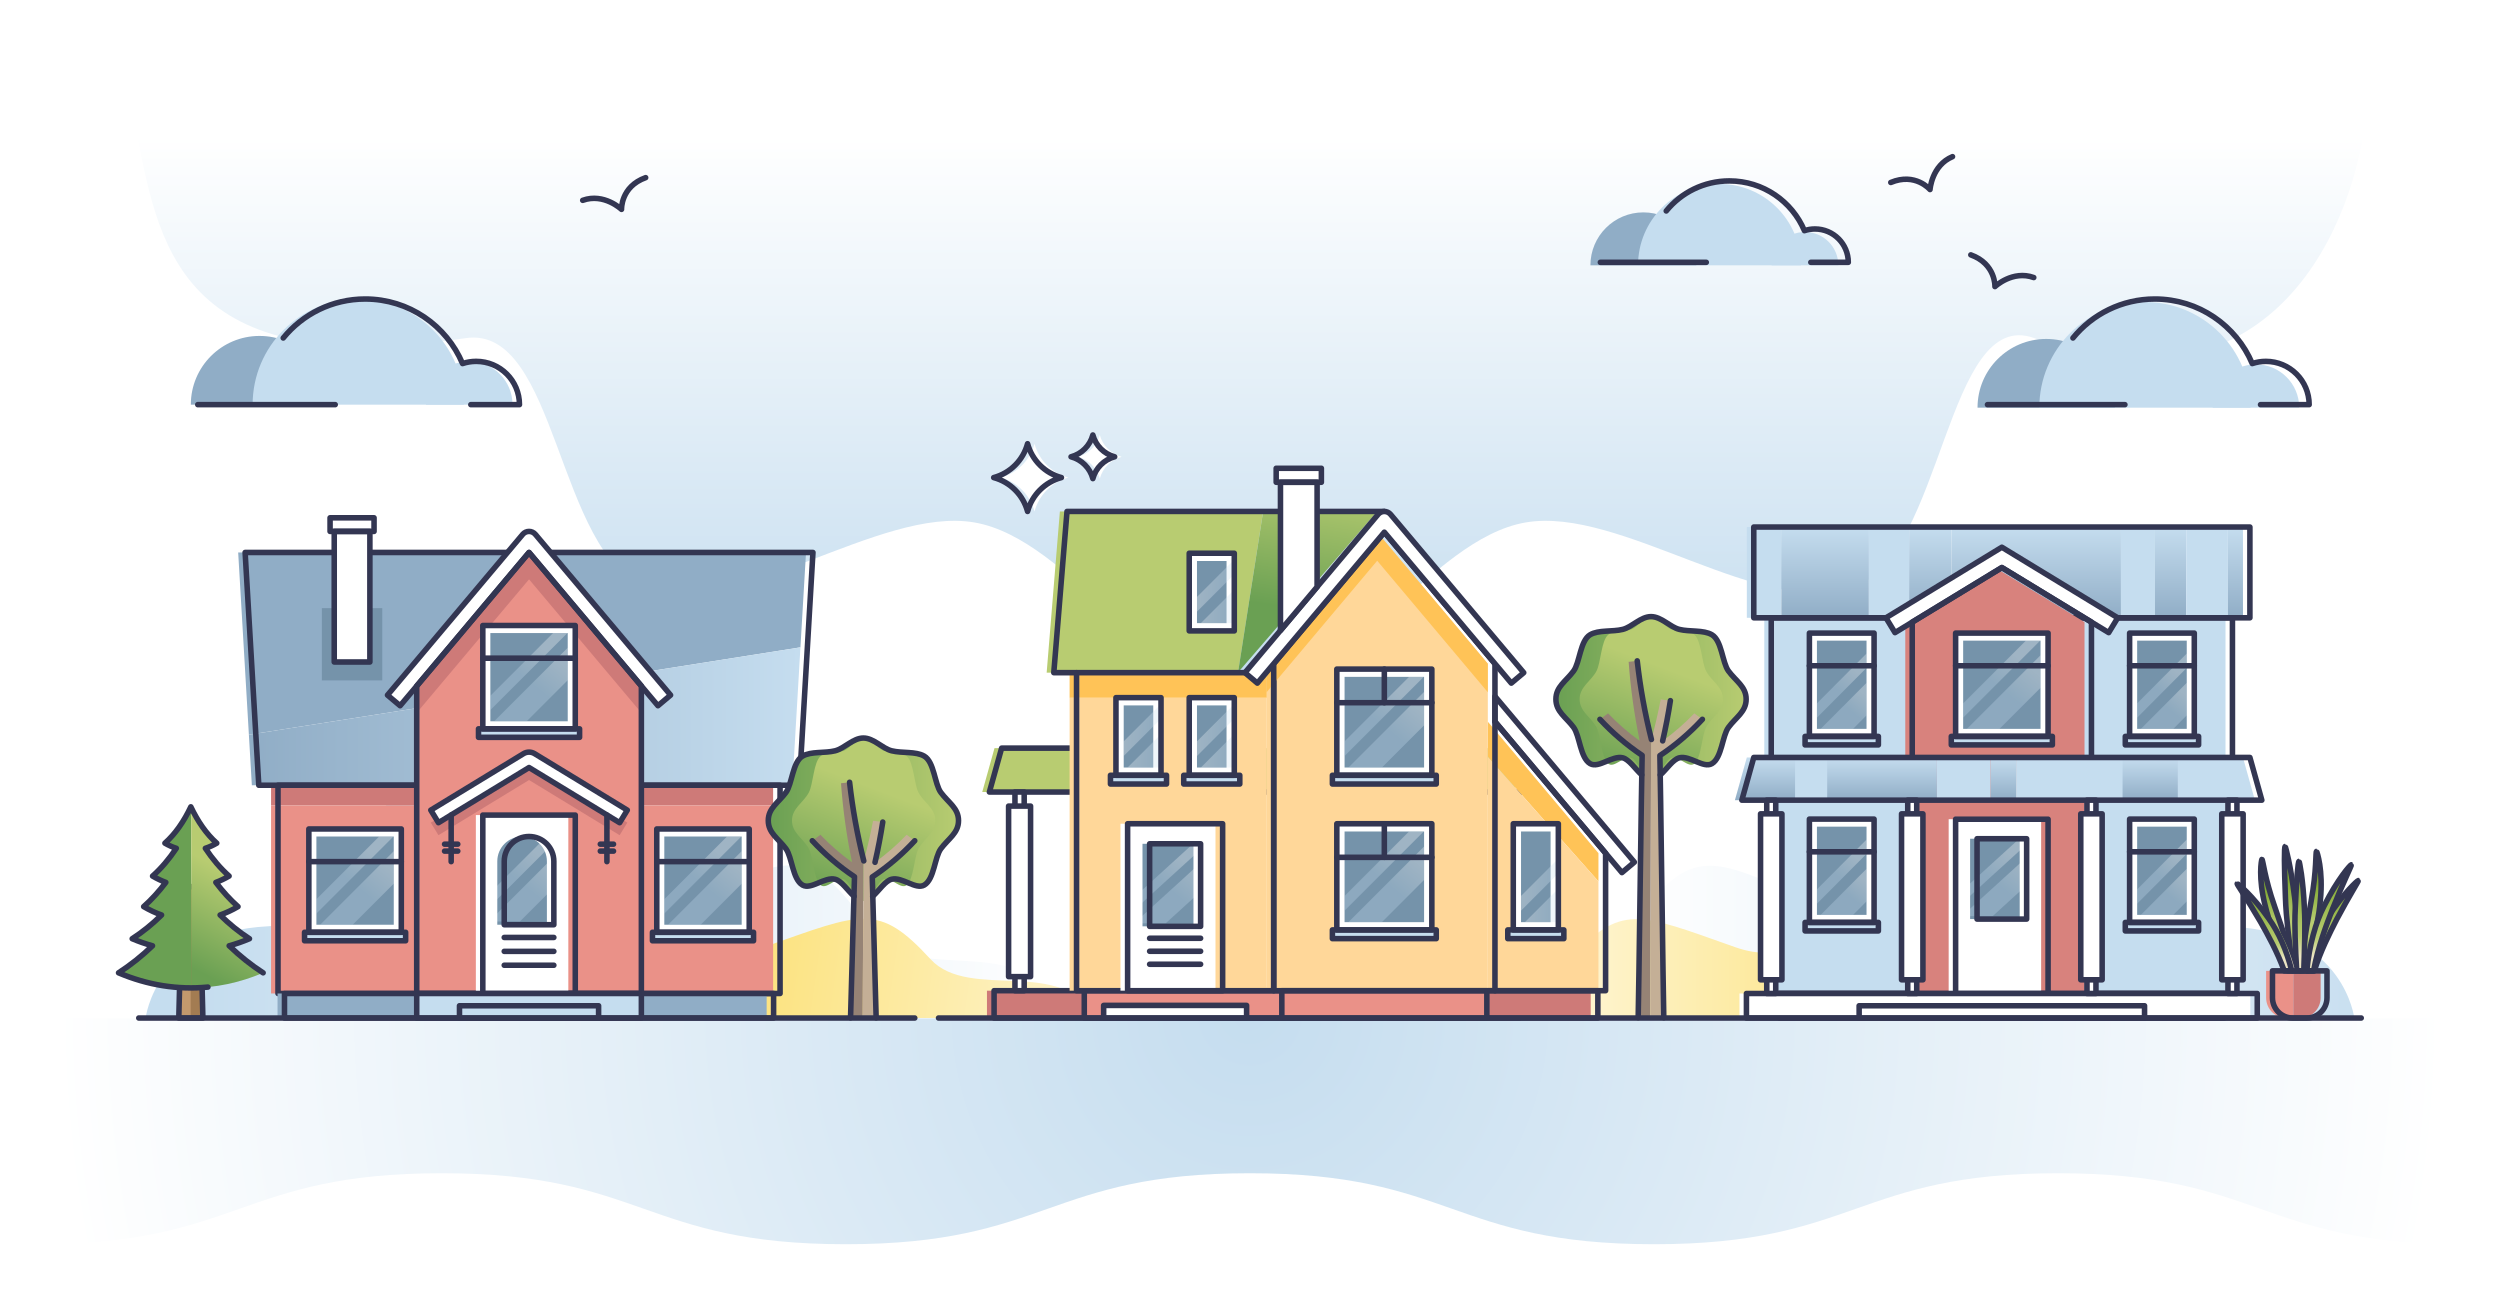 <svg xmlns="http://www.w3.org/2000/svg" xmlns:xlink="http://www.w3.org/1999/xlink" viewBox="0 0 3600 1884"><defs><style>      .cls-1 {        fill: #7593aa;      }      .cls-2 {        fill: url(#linear-gradient-61);      }      .cls-3 {        fill: url(#linear-gradient-53);      }      .cls-4 {        fill: url(#linear-gradient-20);      }      .cls-4, .cls-5, .cls-6, .cls-7, .cls-8, .cls-9, .cls-10, .cls-11, .cls-12, .cls-13, .cls-14, .cls-15, .cls-16, .cls-17, .cls-18, .cls-19, .cls-20, .cls-21, .cls-22, .cls-23, .cls-24, .cls-25, .cls-26, .cls-27, .cls-28, .cls-29, .cls-30, .cls-31, .cls-32, .cls-33, .cls-34, .cls-35, .cls-36, .cls-37 {        opacity: .3;      }      .cls-38 {        fill: url(#linear-gradient-60);      }      .cls-5 {        fill: url(#linear-gradient-10);      }      .cls-6 {        fill: url(#linear-gradient-24);      }      .cls-39 {        fill: url(#linear-gradient-2);      }      .cls-7 {        fill: url(#linear-gradient-25);      }      .cls-40 {        fill: #ffd799;      }      .cls-41 {        fill: url(#linear-gradient-56);      }      .cls-8 {        fill: url(#linear-gradient-23);      }      .cls-9 {        fill: url(#linear-gradient-15);      }      .cls-10 {        fill: url(#linear-gradient-17);      }      .cls-42 {        fill: url(#linear-gradient-37);      }      .cls-43 {        fill: url(#linear-gradient-55);      }      .cls-44 {        fill: #fff;      }      .cls-11 {        fill: url(#linear-gradient-13);      }      .cls-45 {        fill: url(#linear-gradient-52);      }      .cls-12 {        fill: url(#linear-gradient-28);      }      .cls-13 {        fill: url(#linear-gradient-26);      }      .cls-14 {        fill: url(#linear-gradient-19);      }      .cls-46 {        fill: url(#linear-gradient-58);      }      .cls-15 {        fill: url(#linear-gradient-47);      }      .cls-47 {        fill: #c3996d;      }      .cls-16 {        fill: url(#linear-gradient-49);      }      .cls-48 {        fill: url(#linear-gradient-4);      }      .cls-49 {        fill: url(#linear-gradient-35);      }      .cls-50 {        fill: #ea9188;      }      .cls-51 {        fill: url(#linear-gradient-30);      }      .cls-17 {        fill: url(#linear-gradient-46);      }      .cls-52 {        fill: url(#radial-gradient);      }      .cls-18 {        fill: url(#linear-gradient-14);      }      .cls-19 {        fill: url(#linear-gradient-41);      }      .cls-20 {        fill: url(#linear-gradient-12);      }      .cls-53 {        fill: url(#linear-gradient-3);      }      .cls-54 {        fill: url(#linear-gradient-34);      }      .cls-55 {        fill: #b8cc71;      }      .cls-21 {        fill: url(#linear-gradient-44);      }      .cls-56 {        fill: url(#linear-gradient-5);      }      .cls-57 {        fill: #ce7a78;      }      .cls-58 {        fill: url(#linear-gradient-38);      }      .cls-59 {        fill: url(#linear-gradient-54);      }      .cls-22 {        fill: url(#linear-gradient-40);      }      .cls-23 {        fill: url(#linear-gradient-43);      }      .cls-60 {        fill: url(#linear-gradient-33);      }      .cls-61 {        fill: url(#linear-gradient-51);      }      .cls-62 {        fill: url(#linear-gradient-57);      }      .cls-24 {        fill: url(#linear-gradient-42);      }      .cls-63 {        fill: #968375;      }      .cls-64 {        fill: url(#linear-gradient-62);      }      .cls-25 {        fill: url(#linear-gradient-9);      }      .cls-26 {        fill: url(#linear-gradient-45);      }      .cls-27 {        fill: url(#linear-gradient-48);      }      .cls-28 {        fill: url(#linear-gradient-11);      }      .cls-29 {        fill: url(#linear-gradient-22);      }      .cls-65 {        fill: url(#linear-gradient-59);      }      .cls-66 {        fill: none;        stroke: #333652;        stroke-linecap: round;        stroke-linejoin: round;        stroke-width: 8px;      }      .cls-30 {        fill: url(#linear-gradient-50);      }      .cls-67 {        fill: url(#linear-gradient-6);      }      .cls-31 {        fill: url(#linear-gradient-8);      }      .cls-32 {        fill: url(#linear-gradient-7);      }      .cls-68 {        fill: #c5ddef;      }      .cls-69 {        fill: url(#linear-gradient-36);      }      .cls-70 {        fill: url(#linear-gradient-21);      }      .cls-33 {        fill: url(#linear-gradient-16);      }      .cls-71 {        fill: #c4af96;      }      .cls-72 {        fill: #a37c52;      }      .cls-34 {        fill: url(#linear-gradient-39);      }      .cls-73 {        fill: #d8827d;      }      .cls-74 {        fill: #ffc357;      }      .cls-35 {        fill: url(#linear-gradient-18);      }      .cls-75 {        fill: #6aa053;      }      .cls-76 {        fill: url(#linear-gradient-32);      }      .cls-36 {        fill: url(#linear-gradient-29);      }      .cls-77 {        fill: url(#linear-gradient);      }      .cls-78 {        fill: url(#linear-gradient-31);      }      .cls-79 {        fill: #90adc6;      }      .cls-37 {        fill: url(#linear-gradient-27);      }    </style><radialGradient id="radial-gradient" cx="1800" cy="1458.87" fx="1800" fy="1458.87" r="1720.24" gradientUnits="userSpaceOnUse"><stop offset="0" stop-color="#c5ddef"></stop><stop offset="1" stop-color="#fff"></stop></radialGradient><linearGradient id="linear-gradient" x1="6275.46" y1="1274.22" x2="5033.16" y2="1274.22" gradientTransform="translate(6565.55) rotate(-180) scale(1 -1)" gradientUnits="userSpaceOnUse"><stop offset="0" stop-color="#c5ddef"></stop><stop offset="1" stop-color="#fff"></stop></linearGradient><linearGradient id="linear-gradient-2" x1="3571.44" y1="1274.77" x2="4693.45" y2="1274.77" gradientTransform="translate(7044.71) rotate(-180) scale(1 -1)" xlink:href="#linear-gradient"></linearGradient><linearGradient id="linear-gradient-3" x1="3900.58" y1="1341.88" x2="5019.07" y2="1341.88" gradientTransform="translate(7044.71) rotate(-180) scale(1 -1)" gradientUnits="userSpaceOnUse"><stop offset="0" stop-color="#fad02c"></stop><stop offset="1" stop-color="#fff"></stop></linearGradient><linearGradient id="linear-gradient-4" x1="589.13" y1="1332.06" x2="1866.57" y2="1514.01" gradientTransform="matrix(1,0,0,1,0,0)" xlink:href="#linear-gradient-3"></linearGradient><linearGradient id="linear-gradient-5" x1="1800" y1="963.58" x2="1800" y2="194.79" gradientUnits="userSpaceOnUse"><stop offset="0" stop-color="#c5ddef"></stop><stop offset="1" stop-color="#fff"></stop></linearGradient><linearGradient id="linear-gradient-6" x1="1907.74" y1="689.08" x2="1878.97" y2="878.85" gradientUnits="userSpaceOnUse"><stop offset="0" stop-color="#b8cc71"></stop><stop offset="1" stop-color="#6aa053"></stop></linearGradient><linearGradient id="linear-gradient-7" x1="2012.03" y1="997.98" x2="1981.06" y2="1035.93" gradientUnits="userSpaceOnUse"><stop offset="0" stop-color="#fff"></stop><stop offset="1" stop-color="#c5ddef"></stop></linearGradient><linearGradient id="linear-gradient-8" x1="2040.2" y1="1020.98" x2="2009.23" y2="1058.92" xlink:href="#linear-gradient-7"></linearGradient><linearGradient id="linear-gradient-9" y1="1220.65" y2="1258.6" xlink:href="#linear-gradient-7"></linearGradient><linearGradient id="linear-gradient-10" x1="2040.2" y1="1243.64" x2="2009.23" y2="1281.59" xlink:href="#linear-gradient-7"></linearGradient><linearGradient id="linear-gradient-11" x1="2190.28" y1="1273.88" x2="2244.02" y2="1273.88" xlink:href="#linear-gradient-7"></linearGradient><linearGradient id="linear-gradient-12" x1="2195.85" y1="1303.83" x2="2244.02" y2="1303.83" xlink:href="#linear-gradient-7"></linearGradient><linearGradient id="linear-gradient-13" x1="1618.13" y1="1051.21" x2="1671.87" y2="1051.21" xlink:href="#linear-gradient-7"></linearGradient><linearGradient id="linear-gradient-14" x1="1623.71" y1="1081.16" x2="1671.87" y2="1081.16" xlink:href="#linear-gradient-7"></linearGradient><linearGradient id="linear-gradient-15" x1="1723.64" y1="1051.21" x2="1777.38" y2="1051.21" xlink:href="#linear-gradient-7"></linearGradient><linearGradient id="linear-gradient-16" x1="1729.21" y1="1081.16" x2="1777.38" y2="1081.16" xlink:href="#linear-gradient-7"></linearGradient><linearGradient id="linear-gradient-17" x1="1698.79" y1="1236.2" x2="1670.97" y2="1270.28" xlink:href="#linear-gradient-7"></linearGradient><linearGradient id="linear-gradient-18" x1="1723.59" y1="1255.6" x2="1695.77" y2="1289.69" xlink:href="#linear-gradient-7"></linearGradient><linearGradient id="linear-gradient-19" x1="1723.64" y1="843.27" x2="1777.38" y2="843.27" xlink:href="#linear-gradient-7"></linearGradient><linearGradient id="linear-gradient-20" x1="1729.21" y1="873.22" x2="1777.38" y2="873.22" xlink:href="#linear-gradient-7"></linearGradient><linearGradient id="linear-gradient-21" x1="358.38" y1="1031.45" x2="1152.63" y2="1031.45" gradientUnits="userSpaceOnUse"><stop offset="0" stop-color="#90adc6"></stop><stop offset="1" stop-color="#c5ddef"></stop></linearGradient><linearGradient id="linear-gradient-22" x1="529.41" y1="1227.25" x2="499.27" y2="1264.18" xlink:href="#linear-gradient-7"></linearGradient><linearGradient id="linear-gradient-23" x1="556.82" y1="1249.63" x2="526.68" y2="1286.55" xlink:href="#linear-gradient-7"></linearGradient><linearGradient id="linear-gradient-24" x1="1030.41" y1="1227.25" x2="1000.27" y2="1264.18" xlink:href="#linear-gradient-7"></linearGradient><linearGradient id="linear-gradient-25" x1="1057.82" y1="1249.63" x2="1027.68" y2="1286.55" xlink:href="#linear-gradient-7"></linearGradient><linearGradient id="linear-gradient-26" x1="779.91" y1="934.29" x2="749.77" y2="971.21" xlink:href="#linear-gradient-7"></linearGradient><linearGradient id="linear-gradient-27" x1="807.32" y1="956.66" x2="777.18" y2="993.58" xlink:href="#linear-gradient-7"></linearGradient><linearGradient id="linear-gradient-28" x1="768.91" y1="1228.35" x2="740.44" y2="1263.24" xlink:href="#linear-gradient-7"></linearGradient><linearGradient id="linear-gradient-29" x1="794.81" y1="1249.49" x2="766.34" y2="1284.38" xlink:href="#linear-gradient-7"></linearGradient><linearGradient id="linear-gradient-30" x1="2628.16" y1="889.63" x2="2628.16" y2="758.94" gradientUnits="userSpaceOnUse"><stop offset="0" stop-color="#90adc6"></stop><stop offset="1" stop-color="#c5ddef"></stop></linearGradient><linearGradient id="linear-gradient-31" x1="2779.66" x2="2779.66" xlink:href="#linear-gradient-30"></linearGradient><linearGradient id="linear-gradient-32" x1="2932.16" x2="2932.16" xlink:href="#linear-gradient-30"></linearGradient><linearGradient id="linear-gradient-33" x1="3125.66" x2="3125.66" xlink:href="#linear-gradient-30"></linearGradient><linearGradient id="linear-gradient-34" x1="3219.01" x2="3219.01" xlink:href="#linear-gradient-30"></linearGradient><linearGradient id="linear-gradient-35" x1="2541.71" y1="1152.24" x2="2541.71" y2="1090.75" xlink:href="#linear-gradient-30"></linearGradient><linearGradient id="linear-gradient-36" x1="2710.16" y1="1152.24" x2="2710.16" y2="1090.75" xlink:href="#linear-gradient-30"></linearGradient><linearGradient id="linear-gradient-37" x1="2884.66" y1="1152.24" x2="2884.66" y2="1090.75" xlink:href="#linear-gradient-30"></linearGradient><linearGradient id="linear-gradient-38" x1="3096.16" y1="1152.24" x2="3096.16" y2="1090.75" xlink:href="#linear-gradient-30"></linearGradient><linearGradient id="linear-gradient-39" x1="2900.75" y1="945.2" x2="2870.61" y2="982.12" xlink:href="#linear-gradient-7"></linearGradient><linearGradient id="linear-gradient-40" x1="2928.16" y1="967.57" x2="2898.02" y2="1004.5" xlink:href="#linear-gradient-7"></linearGradient><linearGradient id="linear-gradient-41" x1="3130.71" y1="965.82" x2="3108.17" y2="993.44" xlink:href="#linear-gradient-7"></linearGradient><linearGradient id="linear-gradient-42" x1="3146.95" y1="1001.81" x2="3128.13" y2="1024.87" xlink:href="#linear-gradient-7"></linearGradient><linearGradient id="linear-gradient-43" x1="2669.59" y1="965.82" x2="2647.05" y2="993.44" xlink:href="#linear-gradient-7"></linearGradient><linearGradient id="linear-gradient-44" x1="2685.83" y1="1001.81" x2="2667.01" y2="1024.87" xlink:href="#linear-gradient-7"></linearGradient><linearGradient id="linear-gradient-45" x1="3130.71" y1="1233.69" x2="3108.17" y2="1261.31" xlink:href="#linear-gradient-7"></linearGradient><linearGradient id="linear-gradient-46" x1="3146.95" y1="1269.68" x2="3128.13" y2="1292.74" xlink:href="#linear-gradient-7"></linearGradient><linearGradient id="linear-gradient-47" x1="2669.59" y1="1233.69" x2="2647.05" y2="1261.31" xlink:href="#linear-gradient-7"></linearGradient><linearGradient id="linear-gradient-48" x1="2685.83" y1="1269.68" x2="2667.01" y2="1292.74" xlink:href="#linear-gradient-7"></linearGradient><linearGradient id="linear-gradient-49" x1="2889.09" y1="1228.35" x2="2862.02" y2="1261.52" xlink:href="#linear-gradient-7"></linearGradient><linearGradient id="linear-gradient-50" x1="2913.22" y1="1247.23" x2="2886.15" y2="1280.4" xlink:href="#linear-gradient-7"></linearGradient><linearGradient id="linear-gradient-51" x1="1106.67" y1="1180.05" x2="1380.66" y2="1180.05" gradientUnits="userSpaceOnUse"><stop offset="0" stop-color="#6aa053"></stop><stop offset="1" stop-color="#b8cc71"></stop></linearGradient><linearGradient id="linear-gradient-52" x1="1199.09" y1="1298.34" x2="1261.18" y2="1135.86" xlink:href="#linear-gradient-51"></linearGradient><linearGradient id="linear-gradient-53" x1="2240.87" y1="1005.21" x2="2514.86" y2="1005.21" xlink:href="#linear-gradient-51"></linearGradient><linearGradient id="linear-gradient-54" x1="2333.29" y1="1123.5" x2="2395.38" y2="961.03" xlink:href="#linear-gradient-51"></linearGradient><linearGradient id="linear-gradient-55" x1="269.92" y1="1390.52" x2="337.95" y2="1261.28" gradientUnits="userSpaceOnUse"><stop offset="0" stop-color="#6aa053"></stop><stop offset="1" stop-color="#b8cc71"></stop></linearGradient><linearGradient id="linear-gradient-56" x1="3280.94" y1="1279.02" x2="3280.94" y2="1332.44" gradientUnits="userSpaceOnUse"><stop offset="0" stop-color="#80a931"></stop><stop offset="1" stop-color="#b8cc71"></stop></linearGradient><linearGradient id="linear-gradient-57" x1="3361.45" y1="1282.4" x2="3358.48" y2="1391.81" gradientUnits="userSpaceOnUse"><stop offset="0" stop-color="#80a931"></stop><stop offset=".69" stop-color="#b8cc71"></stop><stop offset=".9" stop-color="#ece5c4"></stop></linearGradient><linearGradient id="linear-gradient-58" x1="3301.55" y1="1265.19" x2="3301.55" y2="1324.81" xlink:href="#linear-gradient-56"></linearGradient><linearGradient id="linear-gradient-59" x1="3328.97" y1="1270.4" x2="3328.97" y2="1327.68" xlink:href="#linear-gradient-56"></linearGradient><linearGradient id="linear-gradient-60" x1="3313.91" y1="1258.71" x2="3310.36" y2="1389.53" xlink:href="#linear-gradient-57"></linearGradient><linearGradient id="linear-gradient-61" x1="3354.15" y1="1262.25" x2="3350.66" y2="1390.47" xlink:href="#linear-gradient-57"></linearGradient><linearGradient id="linear-gradient-62" x1="3264.31" y1="1289.21" x2="3261.56" y2="1390.54" xlink:href="#linear-gradient-57"></linearGradient></defs><g id="Layer_3" data-name="Layer 3"><rect class="cls-44" width="3600" height="1884"></rect></g><g id="Layer_7" data-name="Layer 7"><g><g><path class="cls-52" d="M54.06,1791.69c290.95,0,290.95-102.23,581.9-102.23s290.95,102.23,581.9,102.23,290.95-102.23,581.9-102.23,290.95,102.23,581.9,102.23,290.95-102.23,581.9-102.23,290.95,102.23,581.89,102.23l.51-325.2H54.06v325.2Z"></path><g><path class="cls-77" d="M209.73,1465.94s14.38-124.2,175.96-132.07c161.58-7.87,134-251.58,281.74-251.37,149.12.21,138.45,301.39,302.8,225.53,165.67-76.47,192.71-97.77,281.01,27.71,66.28,94.18,227.27-8.67,276,130.2H209.73Z"></path><path class="cls-39" d="M3390.27,1466.49s-14.38-124.2-175.96-132.07c-161.58-7.87-134-251.58-281.74-251.37-149.12.21-138.45,301.39-302.8,225.53-165.67-76.47-192.71-97.77-281.01,27.71-66.28,94.18-227.27-8.67-276,130.2h1317.52Z"></path><path class="cls-53" d="M3144.12,1466.49s-12.21-80.72-149.38-85.84c-137.17-5.11-113.76-163.52-239.18-163.38-126.6.14-117.53,195.89-257.06,146.59-140.64-49.7-163.6-63.54-238.56,18.01-56.26,61.21-192.94-5.64-234.31,84.62h1118.48Z"></path><path class="cls-48" d="M455.88,1465.94s12.21-80.72,149.38-85.84,113.76-163.52,239.18-163.38c126.6.14,117.53,195.89,257.06,146.59,140.64-49.7,163.6-63.54,238.56,18.01,56.26,61.21,192.94-5.64,234.31,84.62H455.88Z"></path></g><path class="cls-56" d="M192.98,169.01c34.69,187.07,61.57,379.47,477.63,317.91,132.56-19.61,130.64,311.9,259.49,358.56,131.09,47.47,335.65-116.95,473.16-93.12,138.57,24.01,256,244.07,396.75,244.07s258.18-220.06,396.75-244.07c137.51-23.83,342.06,140.6,473.16,93.12,128.85-46.66,132.36-405.14,259.49-358.56,324.6,118.94,454.66-134.21,477.63-317.91H192.98Z"></path></g><g><g><g><path class="cls-79" d="M2366.46,305.82c-42.12,0-76.26,34.14-76.26,76.26h152.52c0-42.12-34.14-76.26-76.26-76.26Z"></path><path class="cls-68" d="M2476.01,264.85c-64.75,0-117.24,52.49-117.24,117.24h234.48c0-64.75-52.49-117.24-117.24-117.24Z"></path><path class="cls-68" d="M2599.19,334.06c-26.53,0-48.03,21.5-48.03,48.03h96.06c0-26.53-21.5-48.03-48.03-48.03Z"></path></g><path class="cls-66" d="M2607.58,377.76h53.97c0-26.53-21.5-48.03-48.03-48.03-5.29,0-10.38.87-15.14,2.45-17.79-42.11-59.47-71.66-108.05-71.66-36.7,0-69.46,16.87-90.95,43.27"></path><polyline class="cls-66" points="2304.52 377.76 2373.1 377.76 2457.05 377.76"></polyline></g><g><g><path class="cls-79" d="M2946.59,488.07c-54.65,0-98.95,44.3-98.95,98.95h197.89c0-54.65-44.3-98.95-98.95-98.95Z"></path><path class="cls-68" d="M3088.73,434.9c-84.01,0-152.11,68.1-152.11,152.11h304.23c0-84.01-68.1-152.11-152.11-152.11Z"></path><path class="cls-68" d="M3248.55,524.7c-34.42,0-62.32,27.9-62.32,62.32h124.63c0-34.42-27.9-62.32-62.32-62.32Z"></path></g><path class="cls-66" d="M3255.17,582.69h70.03c0-34.42-27.9-62.32-62.32-62.32-6.86,0-13.46,1.13-19.64,3.18-23.08-54.63-77.15-92.97-140.19-92.97-47.62,0-90.11,21.88-118.01,56.14"></path><polyline class="cls-66" points="2861.97 582.69 2950.94 582.69 3059.86 582.69"></polyline></g><g><g><path class="cls-79" d="M373.75,483.74c-54.65,0-98.95,44.3-98.95,98.95h197.89c0-54.65-44.3-98.95-98.95-98.95Z"></path><path class="cls-68" d="M515.89,430.57c-84.01,0-152.11,68.1-152.11,152.11h304.23c0-84.01-68.1-152.11-152.11-152.11Z"></path><path class="cls-68" d="M675.71,520.37c-34.42,0-62.32,27.9-62.32,62.32h124.63c0-34.42-27.9-62.32-62.32-62.32Z"></path></g><path class="cls-66" d="M678,582.69h70.03c0-34.42-27.9-62.32-62.32-62.32-6.86,0-13.46,1.13-19.64,3.18-23.08-54.63-77.15-92.97-140.19-92.97-47.62,0-90.11,21.88-118.01,56.14"></path><polyline class="cls-66" points="284.8 582.69 373.78 582.69 482.7 582.69"></polyline></g><g><path class="cls-66" d="M2811.62,225.58c-29.96,12.53-32.4,47.37-32.4,47.37,0,0-21.13-24.98-56.48-10.2"></path><path class="cls-66" d="M2928.61,399.67c-30.55-11.01-55.89,13.03-55.89,13.03,0,0,1.3-32.69-34.74-45.68"></path></g><path class="cls-66" d="M839.11,288.47c30.55-11.01,55.89,13.03,55.89,13.03,0,0-1.3-32.69,34.74-45.68"></path></g><g><g><path class="cls-44" d="M1440.93,687.72h0,0c23.79,6.4,42.37,24.99,48.77,48.77h0c6.4-23.79,24.99-42.37,48.77-48.77h0,0c-23.79-6.4-42.37-24.99-48.77-48.77h0c-6.4,23.79-24.99,42.37-48.77,48.77Z"></path><path class="cls-44" d="M1552.3,657.79h0,0c15.32,4.12,27.28,16.09,31.41,31.41h0c4.12-15.32,16.09-27.28,31.41-31.41h0c-15.32-4.12-27.28-16.09-31.41-31.41h0c-4.12,15.32-16.09,27.28-31.41,31.41Z"></path></g><g><path class="cls-66" d="M1430.93,687.72h0,0c23.79,6.4,42.37,24.99,48.77,48.77h0c6.4-23.79,24.99-42.37,48.77-48.77h0,0c-23.79-6.4-42.37-24.99-48.77-48.77h0c-6.4,23.79-24.99,42.37-48.77,48.77Z"></path><path class="cls-66" d="M1542.3,657.79h0,0c15.32,4.12,27.28,16.09,31.41,31.41h0c4.12-15.32,16.09-27.28,31.41-31.41h0c-15.32-4.12-27.28-16.09-31.41-31.41h0s0,0,0,0c-4.12,15.32-16.09,27.28-31.41,31.41Z"></path></g></g><g><polygon class="cls-55" points="2166.25 1077.32 1432.08 1077.32 1414.43 1140.51 2183.9 1140.51 2166.25 1077.32"></polygon><polyline class="cls-66" points="2194.17 1140.51 1424.71 1140.51 1442.35 1077.32 1550.22 1077.32"></polyline><rect class="cls-57" x="1421.21" y="1426.59" width="755.92" height="39.35"></rect><rect class="cls-66" x="1431.48" y="1426.59" width="755.91" height="39.35"></rect><g><g><rect class="cls-44" x="1461.54" y="1140.51" width="13.29" height="286.08"></rect><rect class="cls-66" x="1461.54" y="1140.51" width="13.29" height="286.08"></rect></g><g><rect class="cls-44" x="1452.37" y="1160.77" width="31.64" height="245.56"></rect><rect class="cls-66" x="1452.37" y="1160.77" width="31.64" height="245.56"></rect></g></g><g><g><g><rect class="cls-57" x="1989.49" y="1426.59" width="301.14" height="39.35"></rect><polygon class="cls-74" points="2301.77 1228.58 2142.46 1039.2 2142.46 1089.56 2301.77 1269.25 2301.77 1228.58"></polygon><polygon class="cls-40" points="2142.46 1089.56 2142.46 1426.59 2301.77 1426.59 2301.77 1269.25 2142.46 1089.56"></polygon><polygon class="cls-44" points="2152.74 1002.77 2152.74 1009.33 2152.74 1039.2 2152.74 1039.2 2335.58 1256.55 2353.48 1241.49 2152.74 1002.77"></polygon><polyline class="cls-66" points="2152.74 1039.2 2312.05 1228.58 2312.05 1426.59 2152.74 1426.59"></polyline><polygon class="cls-66" points="2152.74 1002.77 2152.74 1009.33 2152.74 1039.2 2152.74 1039.2 2335.58 1256.55 2353.48 1241.49 2152.74 1002.77"></polygon><rect class="cls-66" x="1999.76" y="1426.59" width="301.14" height="39.35"></rect></g><rect class="cls-50" x="1561.36" y="1426.59" width="301.14" height="39.35"></rect><rect class="cls-66" x="1561.36" y="1426.59" width="301.14" height="39.35"></rect><polygon class="cls-40" points="2142.46 955.74 1983.16 766.36 1823.85 955.74 1823.85 1426.59 2142.46 1426.59 2142.46 955.74"></polygon><rect class="cls-74" x="1540.22" y="968.65" width="283.9" height="36.23"></rect><rect class="cls-40" x="1540.22" y="1004.88" width="283.9" height="421.71"></rect><polygon class="cls-55" points="1526.22 736.49 1507.19 968.65 1782.42 968.65 1782.82 968.19 1818.93 736.49 1526.22 736.49"></polygon><polygon class="cls-67" points="1818.93 736.49 1782.82 968.19 1983.16 736.49 1818.93 736.49"></polygon><polyline class="cls-66" points="1550.22 968.65 1550.22 1426.59 1834.13 1426.59 1834.13 968.65"></polyline><polyline class="cls-66" points="1993.43 736.49 1536.49 736.49 1517.47 968.65 1792.7 968.65"></polyline><rect class="cls-50" x="1845.83" y="1426.59" width="295.21" height="39.35"></rect><rect class="cls-66" x="1845.83" y="1426.59" width="295.21" height="39.35"></rect><g><rect class="cls-1" x="1925.02" y="963.51" width="136.84" height="152.89"></rect><rect class="cls-68" x="1918.64" y="1116.4" width="149.58" height="12.59"></rect><path class="cls-44" d="M2050.69,974.67v130.57h-114.52v-130.57h114.52M2061.85,963.51h-136.84v152.89h136.84v-152.89h0Z"></path><rect class="cls-66" x="1918.64" y="1116.4" width="149.58" height="12.59"></rect><polygon class="cls-32" points="2050.19 974.67 2028.99 974.67 1936.18 1067.48 1936.18 1088.68 2050.19 974.67"></polygon><polygon class="cls-31" points="1941.75 1105.24 1989.93 1105.24 2050.69 1044.48 2050.69 996.3 1941.75 1105.24"></polygon><line class="cls-66" x1="1925.02" y1="1011.88" x2="2061.85" y2="1011.88"></line><path class="cls-66" d="M2061.85,963.51h-136.84v152.89h136.84v-152.89h0Z"></path><line class="cls-66" x1="1993.43" y1="963.51" x2="1993.43" y2="1011.88"></line></g><g><rect class="cls-1" x="1925.02" y="1186.18" width="136.84" height="152.89"></rect><rect class="cls-68" x="1918.64" y="1339.07" width="149.58" height="12.59"></rect><path class="cls-44" d="M2050.69,1197.34v130.57h-114.52v-130.57h114.52M2061.85,1186.18h-136.84v152.89h136.84v-152.89h0Z"></path><rect class="cls-66" x="1918.64" y="1339.07" width="149.58" height="12.59"></rect><polygon class="cls-25" points="2050.19 1197.34 2028.99 1197.34 1936.18 1290.15 1936.18 1311.35 2050.19 1197.34"></polygon><polygon class="cls-5" points="1941.75 1327.91 1989.93 1327.91 2050.69 1267.14 2050.69 1218.97 1941.75 1327.91"></polygon><line class="cls-66" x1="1925.02" y1="1234.55" x2="2061.85" y2="1234.55"></line><path class="cls-66" d="M2061.85,1186.18h-136.84v152.89h136.84v-152.89h0Z"></path><line class="cls-66" x1="1993.43" y1="1186.18" x2="1993.43" y2="1234.55"></line></g><g><rect class="cls-1" x="2179.12" y="1186.18" width="64.9" height="152.89"></rect><path class="cls-44" d="M2232.86,1197.34v130.57h-42.58v-130.57h42.58M2244.02,1186.18h-64.9v152.89h64.9v-152.89h0Z"></path><rect class="cls-68" x="2171.2" y="1339.07" width="80.73" height="12.59"></rect><rect class="cls-66" x="2171.2" y="1339.07" width="80.73" height="12.59"></rect><polygon class="cls-28" points="2244.02 1236.41 2190.28 1290.15 2190.28 1311.35 2244.02 1257.61 2244.02 1236.41"></polygon><polygon class="cls-20" points="2244.02 1279.74 2195.85 1327.91 2244.02 1327.91 2244.02 1279.74"></polygon><path class="cls-66" d="M2244.02,1186.18h-64.9v152.89h64.9v-152.89h0Z"></path></g><g><g><rect class="cls-1" x="1606.97" y="1004.62" width="64.9" height="111.79"></rect><path class="cls-44" d="M1660.71,1015.78v89.47h-42.58v-89.47h42.58M1671.87,1004.62h-64.9v111.79h64.9v-111.79h0Z"></path><rect class="cls-68" x="1599.06" y="1116.4" width="80.73" height="12.59"></rect><rect class="cls-66" x="1599.06" y="1116.4" width="80.73" height="12.59"></rect><polygon class="cls-11" points="1671.87 1013.74 1618.13 1067.48 1618.13 1088.68 1671.87 1034.94 1671.87 1013.74"></polygon><polygon class="cls-18" points="1671.87 1057.08 1623.71 1105.24 1671.87 1105.24 1671.87 1057.08"></polygon><path class="cls-66" d="M1671.87,1004.62h-64.9v111.79h64.9v-111.79h0Z"></path></g><g><rect class="cls-1" x="1712.48" y="1004.62" width="64.9" height="111.79"></rect><path class="cls-44" d="M1766.22,1015.78v89.47h-42.58v-89.47h42.58M1777.38,1004.62h-64.9v111.79h64.9v-111.79h0Z"></path><rect class="cls-68" x="1704.56" y="1116.4" width="80.73" height="12.59"></rect><rect class="cls-66" x="1704.56" y="1116.4" width="80.73" height="12.59"></rect><polygon class="cls-9" points="1777.38 1013.74 1723.64 1067.48 1723.64 1088.68 1777.38 1034.94 1777.38 1013.74"></polygon><polygon class="cls-33" points="1777.38 1057.08 1729.21 1105.24 1777.38 1105.24 1777.38 1057.08"></polygon><path class="cls-66" d="M1777.38,1004.62h-64.9v111.79h64.9v-111.79h0Z"></path></g></g><g><g><rect class="cls-1" x="1617.25" y="1207.65" width="129.29" height="131.55"></rect><polygon class="cls-10" points="1735.52 1217.25 1715.49 1217.25 1627.8 1297.11 1627.8 1315.35 1735.52 1217.25"></polygon><polygon class="cls-35" points="1633.07 1329.6 1678.58 1329.6 1736 1277.31 1736 1235.87 1633.07 1329.6"></polygon></g><path class="cls-44" d="M1613.48,1186.18v240.41h136.84v-240.41h-136.84ZM1718.6,1333.95h-73.41s0-118.9,0-118.9h73.41v118.9Z"></path><path class="cls-66" d="M1623.76,1186.18v240.41h136.84v-240.41h-136.84ZM1728.88,1333.95h-73.41s0-118.9,0-118.9h73.41v118.9Z"></path><line class="cls-66" x1="1655.47" y1="1369.82" x2="1728.88" y2="1369.82"></line><line class="cls-66" x1="1655.47" y1="1351.11" x2="1728.88" y2="1351.11"></line><line class="cls-66" x1="1655.47" y1="1388.54" x2="1728.88" y2="1388.54"></line></g><rect class="cls-44" x="1589.25" y="1447.79" width="205.85" height="18.15"></rect><rect class="cls-66" x="1589.25" y="1447.79" width="205.85" height="18.15"></rect><polygon class="cls-74" points="1983.16 766.36 1823.85 955.74 1823.85 996.85 1983.16 807.46 2142.46 996.85 2142.46 955.74 1983.16 766.36"></polygon><polygon class="cls-66" points="2152.74 955.74 1993.43 766.36 1834.13 955.74 1834.13 1426.59 2152.74 1426.59 2152.74 955.74"></polygon><path class="cls-44" d="M2176.27,983.71l-182.83-217.36-182.84,217.36-17.9-15.06,191.79-228c2.22-2.64,5.5-4.17,8.95-4.17s6.73,1.53,8.95,4.17l191.79,228-17.9,15.06Z"></path><path class="cls-66" d="M2176.27,983.71l-182.83-217.36-182.84,217.36-17.9-15.06,191.79-228c2.22-2.64,5.5-4.17,8.95-4.17s6.73,1.53,8.95,4.17l191.79,228-17.9,15.06Z"></path></g><polygon class="cls-44" points="1896.62 845.25 1843.87 907.82 1843.87 694.47 1896.62 694.47 1896.62 845.25"></polygon><rect class="cls-44" x="1837.7" y="674.32" width="65.08" height="20.15"></rect><polygon class="cls-66" points="1896.62 845.11 1843.87 907.82 1843.87 694.47 1896.62 694.47 1896.62 845.11"></polygon><rect class="cls-66" x="1837.7" y="674.32" width="65.08" height="20.15"></rect><rect class="cls-1" x="1712.48" y="796.68" width="64.9" height="111.79"></rect><path class="cls-44" d="M1766.22,807.84v89.47h-42.58v-89.47h42.58M1777.38,796.68h-64.9v111.79h64.9v-111.79h0Z"></path><polygon class="cls-14" points="1777.38 805.8 1723.64 859.54 1723.64 880.75 1777.38 827.01 1777.38 805.8"></polygon><polygon class="cls-4" points="1777.38 849.14 1729.21 897.3 1777.38 897.3 1777.38 849.14"></polygon><path class="cls-66" d="M1777.38,796.68h-64.9v111.79h64.9v-111.79h0Z"></path></g></g><g><g><polygon class="cls-79" points="1160.66 795.55 342.97 795.55 358.38 1057.99 1152.63 932.16 1160.66 795.55"></polygon><polygon class="cls-70" points="358.38 1057.99 362.66 1130.75 1140.97 1130.75 1152.63 932.16 358.38 1057.99"></polygon><rect class="cls-1" x="463.47" y="875.71" width="87" height="104.07"></rect><rect class="cls-57" x="390.32" y="1130.75" width="722.98" height="29.21"></rect><rect class="cls-50" x="390.32" y="1159.95" width="722.98" height="270.67"></rect><rect class="cls-66" x="400.32" y="1130.75" width="722.98" height="299.87"></rect><polygon class="cls-66" points="1150.97 1130.75 372.66 1130.75 352.97 795.55 1170.66 795.55 1150.97 1130.75"></polygon><polygon class="cls-50" points="923.57 987.85 761.81 795.55 600.06 987.85 600.06 1465.94 923.57 1465.94 923.57 987.85"></polygon><rect class="cls-79" x="399.66" y="1430.62" width="704.31" height="35.32"></rect><rect class="cls-66" x="409.66" y="1430.62" width="704.31" height="35.32"></rect><g><g><rect class="cls-1" x="444.74" y="1193.71" width="133.15" height="148.78"></rect><rect class="cls-68" x="438.54" y="1342.48" width="145.56" height="12.25"></rect><path class="cls-44" d="M567.03,1204.57v127.06h-111.43v-127.06h111.43M577.89,1193.71h-133.15v148.78h133.15v-148.78h0Z"></path><rect class="cls-66" x="438.54" y="1342.48" width="145.56" height="12.25"></rect><polygon class="cls-29" points="566.54 1204.57 545.91 1204.57 455.6 1294.88 455.6 1315.51 566.54 1204.57"></polygon><polygon class="cls-8" points="461.02 1331.62 507.9 1331.62 567.03 1272.49 567.03 1225.61 461.02 1331.62"></polygon><line class="cls-66" x1="444.74" y1="1240.77" x2="577.89" y2="1240.77"></line><path class="cls-66" d="M577.89,1193.71h-133.15v148.78h133.15v-148.78h0Z"></path></g><g><rect class="cls-1" x="945.74" y="1193.71" width="133.15" height="148.78"></rect><rect class="cls-68" x="939.54" y="1342.48" width="145.56" height="12.25"></rect><path class="cls-44" d="M1068.03,1204.57v127.06h-111.43v-127.06h111.43M1078.89,1193.71h-133.15v148.78h133.15v-148.78h0Z"></path><rect class="cls-66" x="939.54" y="1342.48" width="145.56" height="12.25"></rect><polygon class="cls-6" points="1067.54 1204.57 1046.91 1204.57 956.6 1294.88 956.6 1315.51 1067.54 1204.57"></polygon><polygon class="cls-7" points="962.02 1331.62 1008.9 1331.62 1068.03 1272.49 1068.03 1225.61 962.02 1331.62"></polygon><line class="cls-66" x1="945.74" y1="1240.77" x2="1078.89" y2="1240.77"></line><path class="cls-66" d="M1078.89,1193.71h-133.15v148.78h133.15v-148.78h0Z"></path></g></g><polygon class="cls-57" points="761.81 795.55 600.06 987.85 600.06 1026.52 761.81 834.22 923.57 1026.52 923.57 987.85 761.81 795.55"></polygon><path class="cls-44" d="M947.46,1016.25l-185.65-220.7-185.65,220.7-18.18-15.29,194.74-231.5c2.26-2.68,5.58-4.23,9.09-4.23s6.83,1.55,9.09,4.23l194.73,231.5-18.18,15.29Z"></path><path class="cls-66" d="M947.46,1016.25l-185.65-220.7-185.65,220.7-18.18-15.29,194.74-231.5c2.26-2.68,5.58-4.23,9.09-4.23s6.83,1.55,9.09,4.23l194.73,231.5-18.18,15.29Z"></path><polygon class="cls-66" points="923.57 987.85 761.81 795.55 600.06 987.85 600.06 1430.62 923.57 1430.62 923.57 987.85"></polygon><g><rect class="cls-1" x="695.24" y="900.74" width="133.15" height="148.78"></rect><rect class="cls-68" x="689.04" y="1049.52" width="145.56" height="12.25"></rect><path class="cls-44" d="M817.53,911.6v127.06h-111.43v-127.06h111.43M828.39,900.74h-133.15v148.78h133.15v-148.78h0Z"></path><rect class="cls-66" x="689.04" y="1049.52" width="145.56" height="12.25"></rect><polygon class="cls-13" points="817.04 911.6 796.41 911.6 706.1 1001.91 706.1 1022.54 817.04 911.6"></polygon><polygon class="cls-37" points="711.52 1038.66 758.4 1038.66 817.53 979.53 817.53 932.65 711.52 1038.66"></polygon><line class="cls-66" x1="695.24" y1="947.8" x2="828.39" y2="947.8"></line><path class="cls-66" d="M828.39,900.74h-133.15v148.78h133.15v-148.78h0Z"></path></g><g><g><rect class="cls-1" x="688.91" y="1196.65" width="125.81" height="140.57"></rect><polygon class="cls-12" points="804 1206.92 784.5 1206.92 699.17 1292.25 699.17 1311.74 804 1206.92"></polygon><polygon class="cls-36" points="704.29 1326.97 748.59 1326.97 804.46 1271.1 804.46 1226.8 704.29 1326.97"></polygon></g><path class="cls-44" d="M685.24,1173.71v256.91h133.15v-256.91h-133.15ZM787.53,1331.62h-71.43s0-91.34,0-91.34c0-19.73,15.99-35.72,35.72-35.72h0c19.73,0,35.72,15.99,35.72,35.72v91.34Z"></path><path class="cls-66" d="M695.24,1173.71v256.91h133.15v-256.91h-133.15ZM797.53,1331.62h-71.43s0-91.34,0-91.34c0-19.73,15.99-35.72,35.72-35.72h0c19.73,0,35.72,15.99,35.72,35.72v91.34Z"></path><line class="cls-66" x1="726.1" y1="1369.95" x2="797.53" y2="1369.95"></line><line class="cls-66" x1="726.1" y1="1349.95" x2="797.53" y2="1349.95"></line><line class="cls-66" x1="726.1" y1="1389.95" x2="797.53" y2="1389.95"></line></g><rect class="cls-44" x="481.3" y="765.23" width="51.33" height="188.06"></rect><rect class="cls-44" x="475.3" y="745.62" width="63.33" height="19.61"></rect><rect class="cls-66" x="481.3" y="765.23" width="51.33" height="188.06"></rect><rect class="cls-66" x="475.3" y="745.62" width="63.33" height="19.61"></rect><path class="cls-57" d="M892.28,1202.69l-130.46-79.45-130.46,79.45-11.03-18.1,133.52-81.31c4.9-2.98,11.05-2.98,15.95,0l133.52,81.31-11.03,18.1Z"></path><path class="cls-44" d="M892.28,1184.69l-130.46-79.45-130.46,79.45-11.03-18.1,133.52-81.31c4.9-2.98,11.05-2.98,15.95,0l133.52,81.31-11.03,18.1Z"></path><path class="cls-66" d="M892.28,1184.69l-130.46-79.45-130.46,79.45-11.03-18.1,133.52-81.31c4.9-2.98,11.05-2.98,15.95,0l133.52,81.31-11.03,18.1Z"></path><g><g><line class="cls-66" x1="873.95" y1="1173.71" x2="873.95" y2="1240.77"></line><line class="cls-66" x1="864.45" y1="1215.61" x2="883.45" y2="1215.61"></line><line class="cls-66" x1="864.45" y1="1225.61" x2="883.45" y2="1225.61"></line></g><g><line class="cls-66" x1="649.68" y1="1173.71" x2="649.68" y2="1240.77"></line><line class="cls-66" x1="640.18" y1="1215.61" x2="659.18" y2="1215.61"></line><line class="cls-66" x1="640.18" y1="1225.61" x2="659.18" y2="1225.61"></line></g></g><rect class="cls-68" x="600.06" y="1430.62" width="323.51" height="35.32"></rect><rect class="cls-66" x="600.06" y="1430.62" width="323.51" height="35.32"></rect><rect class="cls-68" x="661.66" y="1448.28" width="200.31" height="17.66"></rect><rect class="cls-66" x="661.66" y="1448.28" width="200.31" height="17.66"></rect></g><g><rect class="cls-68" x="2540.58" y="889.63" width="664.15" height="540.99"></rect><rect class="cls-66" x="2550.58" y="889.63" width="664.15" height="540.99"></rect><rect class="cls-68" x="2515.44" y="758.94" width="49.72" height="130.69"></rect><rect class="cls-51" x="2565.16" y="758.94" width="126" height="130.69"></rect><rect class="cls-68" x="2691.16" y="758.94" width="58" height="130.69"></rect><rect class="cls-78" x="2749.16" y="758.94" width="61" height="130.69"></rect><rect class="cls-76" x="2810.16" y="758.94" width="244" height="130.69"></rect><rect class="cls-68" x="3054.16" y="758.94" width="49" height="130.69"></rect><rect class="cls-60" x="3103.16" y="758.94" width="45" height="130.69"></rect><rect class="cls-68" x="3148.16" y="758.94" width="60" height="130.69"></rect><rect class="cls-54" x="3208.16" y="758.94" width="21.71" height="130.69"></rect><rect class="cls-66" x="2525.44" y="758.94" width="714.42" height="130.69"></rect><rect class="cls-79" x="2562.44" y="1430.62" width="640.42" height="35.32"></rect><rect class="cls-66" x="2562.44" y="1430.62" width="640.42" height="35.32"></rect><polygon class="cls-73" points="2872.65 817.28 2743.61 895.86 2743.61 1430.62 3001.7 1430.62 3001.7 895.86 2872.65 817.28"></polygon><polygon class="cls-44" points="3036.53 910.99 2882.65 817.28 2728.78 910.99 2715.77 889.63 2882.65 788.01 3049.53 889.63 3036.53 910.99"></polygon><polygon class="cls-66" points="2882.65 817.28 2753.61 895.86 2753.61 1430.62 3011.7 1430.62 3011.7 895.86 2882.65 817.28"></polygon><polygon class="cls-66" points="3036.53 910.99 2882.65 817.28 2728.78 910.99 2715.77 889.63 2882.65 788.01 3049.53 889.63 3036.53 910.99"></polygon><polygon class="cls-49" points="2515.44 1090.75 2498.27 1152.24 2585.16 1152.24 2585.16 1090.75 2515.44 1090.75"></polygon><rect class="cls-68" x="2585.16" y="1090.75" width="46" height="61.49"></rect><rect class="cls-69" x="2631.16" y="1090.75" width="158" height="61.49"></rect><rect class="cls-42" x="2866.16" y="1090.75" width="37" height="61.49"></rect><rect class="cls-58" x="3056.16" y="1090.75" width="80" height="61.49"></rect><polygon class="cls-68" points="3229.86 1090.75 3136.16 1090.75 3136.16 1152.24 3247.03 1152.24 3229.86 1090.75"></polygon><rect class="cls-68" x="2903.16" y="1090.75" width="153" height="61.49"></rect><rect class="cls-68" x="2789.16" y="1090.75" width="77" height="61.49"></rect><polygon class="cls-66" points="3239.86 1090.75 2525.44 1090.75 2508.27 1152.24 3257.03 1152.24 3239.86 1090.75"></polygon><g><rect class="cls-1" x="2816.08" y="911.65" width="133.15" height="148.78"></rect><rect class="cls-68" x="2809.87" y="1060.43" width="145.56" height="12.25"></rect><path class="cls-44" d="M2938.37,922.51v127.06h-111.43v-127.06h111.43M2949.23,911.65h-133.15v148.78h133.15v-148.78h0Z"></path><rect class="cls-66" x="2809.87" y="1060.43" width="145.56" height="12.25"></rect><polygon class="cls-34" points="2937.88 922.51 2917.25 922.51 2826.94 1012.82 2826.94 1033.46 2937.88 922.51"></polygon><polygon class="cls-22" points="2832.36 1049.57 2879.24 1049.57 2938.37 990.44 2938.37 943.56 2832.36 1049.57"></polygon><line class="cls-66" x1="2816.08" y1="958.72" x2="2949.23" y2="958.72"></line><path class="cls-66" d="M2949.23,911.65h-133.15v148.78h133.15v-148.78h0Z"></path></g><g><rect class="cls-1" x="3066.64" y="911.65" width="93.15" height="148.78"></rect><rect class="cls-68" x="3060.43" y="1060.43" width="105.56" height="12.25"></rect><path class="cls-44" d="M3148.93,922.51v127.06h-71.43v-127.06h71.43M3159.79,911.65h-93.15v148.78h93.15v-148.78h0Z"></path><rect class="cls-66" x="3060.43" y="1060.43" width="105.56" height="12.25"></rect><path class="cls-66" d="M3159.79,911.65h-93.15v148.78h93.15v-148.78h0Z"></path><polygon class="cls-19" points="3077.49 1012.82 3077.49 1033.46 3148.93 961.69 3148.93 941.05 3077.49 1012.82"></polygon><polygon class="cls-24" points="3082.89 1049.57 3129.55 1049.57 3148.93 1030.1 3148.93 983.23 3082.89 1049.57"></polygon><line class="cls-66" x1="3066.64" y1="958.72" x2="3159.79" y2="958.72"></line></g><g><rect class="cls-1" x="2605.52" y="911.65" width="93.15" height="148.78"></rect><rect class="cls-68" x="2599.32" y="1060.43" width="105.56" height="12.25"></rect><path class="cls-44" d="M2687.81,922.51v127.06h-71.43v-127.06h71.43M2698.67,911.65h-93.15v148.78h93.15v-148.78h0Z"></path><rect class="cls-66" x="2599.32" y="1060.43" width="105.56" height="12.25"></rect><path class="cls-66" d="M2698.67,911.65h-93.15v148.78h93.15v-148.78h0Z"></path><polygon class="cls-23" points="2616.38 1012.82 2616.38 1033.46 2687.81 961.69 2687.81 941.05 2616.38 1012.82"></polygon><polygon class="cls-21" points="2621.77 1049.57 2668.43 1049.57 2687.81 1030.1 2687.81 983.23 2621.77 1049.57"></polygon><line class="cls-66" x1="2605.52" y1="958.72" x2="2698.67" y2="958.72"></line></g><g><rect class="cls-1" x="3066.64" y="1179.52" width="93.15" height="148.78"></rect><rect class="cls-68" x="3060.43" y="1328.3" width="105.56" height="12.25"></rect><path class="cls-44" d="M3148.93,1190.38v127.06h-71.43v-127.06h71.43M3159.79,1179.52h-93.15v148.78h93.15v-148.78h0Z"></path><rect class="cls-66" x="3060.43" y="1328.3" width="105.56" height="12.25"></rect><path class="cls-66" d="M3159.79,1179.52h-93.15v148.78h93.15v-148.78h0Z"></path><polygon class="cls-26" points="3077.49 1280.7 3077.49 1301.33 3148.93 1229.56 3148.93 1208.93 3077.49 1280.7"></polygon><polygon class="cls-17" points="3082.89 1317.44 3129.55 1317.44 3148.93 1297.98 3148.93 1251.1 3082.89 1317.44"></polygon><line class="cls-66" x1="3066.64" y1="1226.59" x2="3159.79" y2="1226.59"></line></g><g><rect class="cls-1" x="2605.52" y="1179.52" width="93.15" height="148.78"></rect><rect class="cls-68" x="2599.32" y="1328.3" width="105.56" height="12.25"></rect><path class="cls-44" d="M2687.81,1190.38v127.06h-71.43v-127.06h71.43M2698.67,1179.52h-93.15v148.78h93.15v-148.78h0Z"></path><rect class="cls-66" x="2599.32" y="1328.3" width="105.56" height="12.25"></rect><path class="cls-66" d="M2698.67,1179.52h-93.15v148.78h93.15v-148.78h0Z"></path><polygon class="cls-15" points="2616.38 1280.7 2616.38 1301.33 2687.81 1229.56 2687.81 1208.93 2616.38 1280.7"></polygon><polygon class="cls-27" points="2621.77 1317.44 2668.43 1317.44 2687.81 1297.98 2687.81 1251.1 2621.77 1317.44"></polygon><line class="cls-66" x1="2605.52" y1="1226.59" x2="2698.67" y2="1226.59"></line></g><g><g><rect class="cls-1" x="2809.75" y="1200.57" width="125.81" height="128.01"></rect><polygon class="cls-16" points="2924.83 1209.91 2905.34 1209.91 2820.01 1287.62 2820.01 1305.37 2924.83 1209.91"></polygon><polygon class="cls-30" points="2825.13 1319.23 2869.43 1319.23 2925.3 1268.36 2925.3 1228.03 2825.13 1319.23"></polygon></g><path class="cls-44" d="M2806.08,1179.67v250.95h133.15v-250.95h-133.15ZM2908.37,1323.47h-71.43s0-115.7,0-115.7h71.43v115.7Z"></path><path class="cls-66" d="M2816.08,1179.67v250.95h133.15v-250.95h-133.15ZM2918.37,1323.47h-71.43s0-115.7,0-115.7h71.43v115.7Z"></path></g><rect class="cls-44" x="2504.86" y="1430.62" width="735.58" height="35.32"></rect><rect class="cls-66" x="2514.86" y="1430.62" width="735.58" height="35.32"></rect><rect class="cls-44" x="2677.16" y="1448.28" width="410.98" height="17.66"></rect><rect class="cls-66" x="2677.16" y="1448.28" width="410.98" height="17.66"></rect><g><g><rect class="cls-44" x="2544.11" y="1152.24" width="12.94" height="278.38"></rect><rect class="cls-66" x="2544.11" y="1152.24" width="12.94" height="278.38"></rect></g><g><rect class="cls-44" x="2535.19" y="1171.95" width="30.79" height="238.95"></rect><rect class="cls-66" x="2535.19" y="1171.95" width="30.79" height="238.95"></rect></g></g><g><g><rect class="cls-44" x="3208.26" y="1152.24" width="12.94" height="278.38"></rect><rect class="cls-66" x="3208.26" y="1152.24" width="12.94" height="278.38"></rect></g><g><rect class="cls-44" x="3199.33" y="1171.95" width="30.79" height="238.95"></rect><rect class="cls-66" x="3199.33" y="1171.95" width="30.79" height="238.95"></rect></g></g><g><g><rect class="cls-44" x="3005.23" y="1152.24" width="12.94" height="278.38"></rect><rect class="cls-66" x="3005.23" y="1152.24" width="12.94" height="278.38"></rect></g><g><rect class="cls-44" x="2996.3" y="1171.95" width="30.79" height="238.95"></rect><rect class="cls-66" x="2996.3" y="1171.95" width="30.79" height="238.95"></rect></g></g><g><g><rect class="cls-44" x="2747.14" y="1152.24" width="12.94" height="278.38"></rect><rect class="cls-66" x="2747.14" y="1152.24" width="12.94" height="278.38"></rect></g><g><rect class="cls-44" x="2738.21" y="1171.95" width="30.79" height="238.95"></rect><rect class="cls-66" x="2738.21" y="1171.95" width="30.79" height="238.95"></rect></g></g></g></g><g><path class="cls-61" d="M1380.66,1181.68c0,18.04-14.65,25.89-25.5,40.61-8.9,12.08-9.48,43.76-23.83,52.21-12.14,7.15-31.99-12.14-46.93-8.41-13.41,3.34-25.84,31.23-40.73,31.23s-27.33-27.89-40.73-31.23c-14.94-3.72-34.79,15.56-46.93,8.41-14.35-8.45-14.93-40.13-23.83-52.21-10.85-14.72-25.5-22.57-25.5-40.61s14.65-25.89,25.5-40.61c8.9-12.08,9.48-43.76,23.83-52.21,12.14-7.15,31.99-3.98,46.93-7.7,13.41-3.34,25.84-18.39,40.73-18.39s27.33,15.05,40.73,18.39c14.94,3.72,34.79.55,46.93,7.7,14.35,8.45,14.93,40.13,23.83,52.21,10.85,14.72,25.5,22.57,25.5,40.61Z"></path><path class="cls-45" d="M1346.89,1181.68c0,18.04-16.68,25.89-24.35,40.61-6.3,12.08-6.71,43.76-16.86,52.21-8.59,7.15-22.63-12.14-33.2-8.41-9.48,3.34-18.28,31.23-28.81,31.23s-19.33-27.89-28.81-31.23c-10.57-3.72-24.61,15.56-33.2,8.41-10.15-8.45-10.56-40.13-16.86-52.21-7.67-14.72-24.35-22.57-24.35-40.61s16.68-25.89,24.35-40.61c6.3-12.08,6.71-43.76,16.86-52.21,8.59-7.15,22.63-3.98,33.2-7.7,9.48-3.34,18.28-18.39,28.81-18.39s19.33,15.05,28.81,18.39c10.57,3.72,24.61.55,33.2,7.7,10.15,8.45,10.56,40.13,16.86,52.21,7.67,14.72,24.35,22.57,24.35,40.61Z"></path><path class="cls-63" d="M1223.41,1126.47c-4.09.59-8.22,1.07-12.37,1.43,2.74,38,8.04,76.05,15.9,113.82-16.64-11.98-31.86-25.3-45.55-39.61-3.81,2.93-7.71,5.78-11.7,8.56,17.75,19.19,38.08,36.73,60.77,51.91-.77,25.65-4.91,177.42-5.69,203.06,4.71.19,12.78.29,17.49.3l1.12-228.01c-9.15-36.85-15.82-74.12-19.98-111.46Z"></path><path class="cls-71" d="M1317.25,1210.66c-3.98-2.77-7.88-5.63-11.7-8.56-13.68,14.31-28.89,27.62-45.53,39.6,4.44-19.24,8.16-38.57,11.15-57.94-4.67-.49-9.31-1.1-13.92-1.83-3.73,19.35-8.21,38.63-13.41,57.78-.15-.6-.3-1.19-.44-1.79l-1.12,228.01c5.33.02,14.04-.07,19.37-.28-.74-25.56-4.86-177.24-5.6-202.8,22.86-15.25,43.34-32.89,61.2-52.2Z"></path><path class="cls-66" d="M1261.65,1465.66c-.74-25.56-4.86-177.24-5.6-202.8,22.86-15.25,43.34-32.89,61.2-52.2"></path><path class="cls-66" d="M1169.7,1210.66c17.75,19.19,38.08,36.73,60.77,51.91-.77,25.65-4.91,177.42-5.69,203.06"></path><path class="cls-66" d="M1243.84,1239.71c-9.38-37.44-16.2-75.3-20.43-113.24"></path><path class="cls-66" d="M1260.02,1241.71c4.44-19.24,8.16-38.57,11.15-57.94"></path><path class="cls-66" d="M1229.87,1290.69c-9.39-8.47-18.13-22.31-27.32-24.6-14.94-3.72-34.79,15.56-46.93,8.41-14.35-8.45-14.93-40.13-23.83-52.21-10.85-14.72-25.5-22.57-25.5-40.61s14.65-25.89,25.5-40.61c8.9-12.08,9.48-43.76,23.83-52.21,12.14-7.15,31.99-3.98,46.93-7.7,13.41-3.34,25.84-18.39,40.73-18.39s27.33,15.05,40.73,18.39c14.94,3.72,34.79.55,46.93,7.7,14.35,8.45,14.93,40.13,23.83,52.21,10.85,14.72,25.5,22.57,25.5,40.61s-14.65,25.89-25.5,40.61c-8.9,12.08-9.48,43.76-23.83,52.21-12.14,7.15-31.99-12.14-46.93-8.41-9.22,2.3-17.97,16.19-27.38,24.66"></path></g><g><path class="cls-3" d="M2514.86,1006.84c0,18.04-14.65,25.89-25.5,40.61-8.9,12.08-9.48,43.76-23.83,52.21-12.14,7.15-31.99-12.14-46.93-8.41-13.41,3.34-25.84,31.23-40.73,31.23s-27.33-27.89-40.73-31.23c-14.94-3.72-34.79,15.56-46.93,8.41-14.35-8.45-14.93-40.13-23.83-52.21-10.85-14.72-25.5-22.57-25.5-40.61s14.65-25.89,25.5-40.61c8.9-12.08,9.48-43.76,23.83-52.21,12.14-7.15,31.99-3.98,46.93-7.7,13.41-3.34,25.84-18.39,40.73-18.39s27.33,15.05,40.73,18.39c14.94,3.72,34.79.55,46.93,7.7,14.35,8.45,14.93,40.13,23.83,52.21,10.85,14.72,25.5,22.57,25.5,40.61Z"></path><path class="cls-59" d="M2481.09,1006.84c0,18.04-16.68,25.89-24.35,40.61-6.3,12.08-6.71,43.76-16.86,52.21-8.59,7.15-22.63-12.14-33.2-8.41-9.49,3.34-18.28,31.23-28.81,31.23s-19.33-27.89-28.81-31.23c-10.57-3.72-24.61,15.56-33.2,8.41-10.15-8.45-10.56-40.13-16.86-52.21-7.67-14.72-24.35-22.57-24.35-40.61s16.68-25.89,24.35-40.61c6.3-12.08,6.71-43.76,16.86-52.21,8.59-7.15,22.63-3.98,33.2-7.7,9.49-3.34,18.28-18.39,28.81-18.39s19.33,15.05,28.81,18.39c10.57,3.72,24.61.55,33.2,7.7,10.15,8.45,10.56,40.13,16.86,52.21,7.67,14.72,24.35,22.57,24.35,40.61Z"></path><path class="cls-63" d="M2357.61,951.63c-4.09.59-8.22,1.07-12.37,1.43,2.74,38,8.04,76.05,15.9,113.82-16.64-11.98-31.86-25.3-45.55-39.61-3.81,2.93-7.71,5.78-11.7,8.56,17.75,19.19,38.08,36.73,60.77,51.91-.77,25.65-4.91,352.1-5.69,377.75,4.71.19,12.78.29,17.49.3l1.12-402.7c-9.15-36.85-15.82-74.12-19.98-111.46Z"></path><path class="cls-71" d="M2451.45,1035.82c-3.98-2.77-7.88-5.63-11.7-8.56-13.68,14.31-28.89,27.62-45.53,39.6,4.44-19.24,8.16-38.57,11.15-57.94-4.67-.49-9.31-1.1-13.92-1.83-3.73,19.35-8.21,38.63-13.41,57.78-.15-.6-.3-1.19-.44-1.79l-1.12,402.7c5.33.02,14.04-.07,19.37-.28-.74-25.56-4.86-351.93-5.6-377.48,22.86-15.25,43.34-32.89,61.2-52.2Z"></path><path class="cls-66" d="M2395.85,1465.51c-.74-25.56-4.86-351.93-5.6-377.48,22.86-15.25,43.34-32.89,61.2-52.2"></path><path class="cls-66" d="M2303.9,1035.82c17.75,19.19,38.08,36.73,60.77,51.91-.77,25.65-4.91,352.1-5.69,377.75"></path><path class="cls-66" d="M2378.04,1064.88c-9.38-37.44-16.2-75.3-20.43-113.24"></path><path class="cls-66" d="M2394.22,1066.87c4.44-19.24,8.16-38.57,11.15-57.94"></path><path class="cls-66" d="M2364.07,1115.86c-9.39-8.47-18.13-22.31-27.32-24.6-14.94-3.72-34.79,15.56-46.93,8.41-14.35-8.45-14.93-40.13-23.83-52.21-10.85-14.72-25.5-22.57-25.5-40.61s14.65-25.89,25.5-40.61c8.9-12.08,9.48-43.76,23.83-52.21,12.14-7.15,31.99-3.98,46.93-7.7,13.41-3.34,25.84-18.39,40.73-18.39s27.33,15.05,40.73,18.39c14.94,3.72,34.79.55,46.93,7.7,14.35,8.45,14.93,40.13,23.83,52.21,10.85,14.72,25.5,22.57,25.5,40.61s-14.65,25.89-25.5,40.61c-8.9,12.08-9.48,43.76-23.83,52.21-12.14,7.15-31.99-12.14-46.93-8.41-9.22,2.3-17.97,16.19-27.38,24.66"></path></g><g><polygon class="cls-47" points="287.35 1276.73 262.26 1276.73 257.46 1465.94 292.15 1465.94 287.35 1276.73"></polygon><polygon class="cls-72" points="287.35 1276.73 274.54 1276.73 274.54 1465.94 292.15 1465.94 287.35 1276.73"></polygon><polygon class="cls-66" points="287.35 1276.73 262.26 1276.73 257.46 1465.94 292.15 1465.94 287.35 1276.73"></polygon><path class="cls-75" d="M274.8,1161.84c-9.92,21.01-22.5,39.2-37.32,52.33,5.41,3.16,10.88,5.62,16.4,7.38-10.24,15.36-21.67,28.9-34.18,40,6.31,3.68,12.68,6.72,19.08,9.12-9.87,13.06-20.53,24.8-31.91,34.89,8.51,4.97,17.11,8.99,25.77,12.06-13,12.85-27.11,24.35-42.28,34.14,9.66,4.11,19.42,7.5,29.24,10.17-15.13,14.58-31.46,27.67-48.9,38.93,34.24,14.56,69.42,21.81,104.6,21.73v-259.69c-.17-.35-.34-.7-.51-1.06Z"></path><path class="cls-43" d="M330,1361.92c9.82-2.67,19.58-6.06,29.24-10.17-15.16-9.79-29.28-21.28-42.27-34.14,8.66-3.07,17.26-7.09,25.77-12.06-11.38-10.09-22.04-21.83-31.91-34.89,6.41-2.4,12.78-5.43,19.08-9.12-12.52-11.09-23.95-24.64-34.18-40,5.51-1.76,10.99-4.22,16.4-7.38-14.57-12.91-26.96-30.71-36.81-51.27v259.69c34.84-.07,69.68-7.31,103.59-21.73-17.44-11.26-33.77-24.36-48.9-38.94Z"></path><path class="cls-66" d="M378.9,1400.86c-17.44-11.26-33.77-24.36-48.9-38.94,9.82-2.67,19.58-6.06,29.24-10.17-15.16-9.79-29.28-21.28-42.28-34.14,8.66-3.07,17.26-7.09,25.77-12.06-11.38-10.09-22.04-21.83-31.91-34.89,6.41-2.4,12.78-5.43,19.08-9.12-12.52-11.09-23.95-24.64-34.18-40,5.51-1.76,10.99-4.22,16.4-7.38-14.82-13.13-27.39-31.32-37.32-52.33-9.92,21.01-22.5,39.2-37.32,52.33,5.41,3.16,10.88,5.62,16.4,7.38-10.24,15.36-21.67,28.9-34.18,40,6.31,3.68,12.68,6.72,19.08,9.12-9.87,13.06-20.53,24.8-31.91,34.89,8.51,4.97,17.11,8.99,25.77,12.06-13,12.85-27.11,24.35-42.28,34.14,9.66,4.11,19.42,7.5,29.24,10.17-15.13,14.58-31.46,27.67-48.9,38.93,42.05,17.89,85.53,24.73,128.68,20.55"></path></g><g><path class="cls-50" d="M3263.22,1398.04v38.74c0,16.1,13.06,29.16,29.16,29.16h9.98v-67.9h-39.14Z"></path><path class="cls-57" d="M3302.36,1398.04v67.9h10.2c16.1,0,29.16-13.06,29.16-29.16v-38.74h-39.36Z"></path><g><g><path class="cls-41" d="M3300.31,1378.98c-8.05-27.76-16.55-52.71-23.84-73.59-14.65-41.79-16.72-67.7-18.3-67.69-.45.02-5.92,26.05,5.12,67.99,4.98,20.97,15,45.88,25.41,73.58,2.26,6.12,4.53,12.38,6.72,18.76h10.02c-1.64-6.49-3.38-12.84-5.14-19.06Z"></path><path class="cls-66" d="M3299.26,1378.88c-8.05-27.76-16.55-52.71-23.84-73.59-14.65-41.79-16.72-67.7-18.3-67.69-.45.02-5.92,26.05,5.12,67.99,4.98,20.97,15,45.88,25.41,73.58,2.27,6.15,4.55,12.45,6.75,18.86h10.01c-1.65-6.52-3.39-12.91-5.16-19.16Z"></path></g><g><path class="cls-62" d="M3365.71,1324.35c18.34-34.62,32.12-55.89,31.34-56.23-.92-.45-21.36,18.03-43.65,52.65-13.38,20.3-24.02,46.95-30.34,77.28h10.64c9.09-28.76,21.75-53.71,32.01-73.69Z"></path><path class="cls-66" d="M3364.66,1324.25c18.34-34.62,32.12-55.89,31.34-56.23-.92-.45-21.36,18.03-43.65,52.65-13.39,20.32-24.05,47.01-30.36,77.38h10.63c9.09-28.8,21.77-53.79,32.04-73.79Z"></path></g><g><path class="cls-46" d="M3305.22,1292.01c-5.44-45.3-12.98-72.96-13.57-72.94-1.44.07-1.42,28.01.41,73.35.86,29.02,5.63,65.19,10.91,105.63h9.5c-1.98-40.64-3.42-76.99-7.25-106.03Z"></path><path class="cls-66" d="M3304.17,1291.91c-5.44-45.3-12.98-72.96-13.57-72.94-1.44.07-1.42,28.01.41,73.35.87,29.05,5.64,65.25,10.92,105.73h9.5c-1.98-40.68-3.42-77.07-7.26-106.13Z"></path></g><g><path class="cls-65" d="M3328.45,1374.51c6.06-29.28,12.17-55.65,13.88-77.66,4.49-44.07-5.01-70.77-5.46-70.76-1.58.08.38,27.04-7.71,71.16-4.01,22.04-8.6,48.36-12.31,77.57-.91,7.55-1.76,15.3-2.44,23.22h9.62c1.36-8.02,2.89-15.88,4.42-23.53Z"></path><path class="cls-66" d="M3327.4,1374.41c6.06-29.28,12.17-55.65,13.88-77.66,4.49-44.07-5.01-70.77-5.46-70.76-1.58.08.38,27.04-7.71,71.16-4.01,22.04-8.6,48.36-12.31,77.57-.91,7.59-1.76,15.37-2.45,23.32h9.61c1.37-8.06,2.9-15.95,4.44-23.63Z"></path></g><g><path class="cls-38" d="M3318.34,1308.11c-1.83-42.06-7.16-67.74-7.75-67.73-1.44.07-3.64,26.02-5.41,68.13-1.33,24.89.18,55.43,2.03,89.54h10.24c1.17-34.3,2.29-65.01.89-89.93Z"></path><path class="cls-66" d="M3318.34,1308.11c-1.83-42.06-7.16-67.74-7.75-67.73-1.44.07-3.64,26.02-5.41,68.13-1.33,24.89.18,55.43,2.03,89.54h10.24c1.17-34.3,2.29-65.01.89-89.93Z"></path></g><g><path class="cls-2" d="M3358.04,1307.86c16.06-38.55,28.69-62.23,27.79-62.62-1.06-.51-21.28,20.07-41.68,58.62-13.27,24.4-22.19,57.04-24.97,94.18h10.78c6.33-35.47,18.41-66.07,28.08-90.18Z"></path><path class="cls-66" d="M3359.2,1308.09c15.52-38.66,27.53-62.46,26.73-62.83-.94-.48-19.71,20.38-39.13,59.12-12.55,24.42-21.46,56.87-25,93.66h9.71c6.68-35.28,18.35-65.85,27.68-89.95Z"></path></g><g><path class="cls-64" d="M3270.64,1323.25c-25.24-32.98-48.36-49.85-49.41-49.32-.88.42,14.72,20.67,35.49,53.99,11.43,18.94,25.49,42.52,35.74,70.12h12.42c-7.18-29.82-19.19-55.59-34.25-74.8Z"></path><path class="cls-66" d="M3267.11,1322.92c-23.55-33.41-44.64-50.79-45.55-50.29-.77.39,13.79,20.91,33.38,54.52,10.85,19.18,24.22,43.08,34.32,70.89h10.88c-7.43-29.76-19-55.65-33.04-75.12Z"></path></g></g><path class="cls-66" d="M3272.36,1398.04h78.5v38.74c0,16.09-13.07,29.16-29.16,29.16h-20.18c-16.09,0-29.16-13.07-29.16-29.16v-38.74h0Z"></path></g><line class="cls-66" x1="1317.25" y1="1465.94" x2="199.84" y2="1465.94"></line><line class="cls-66" x1="3400.16" y1="1465.94" x2="1351.49" y2="1465.94"></line></g></g></svg>